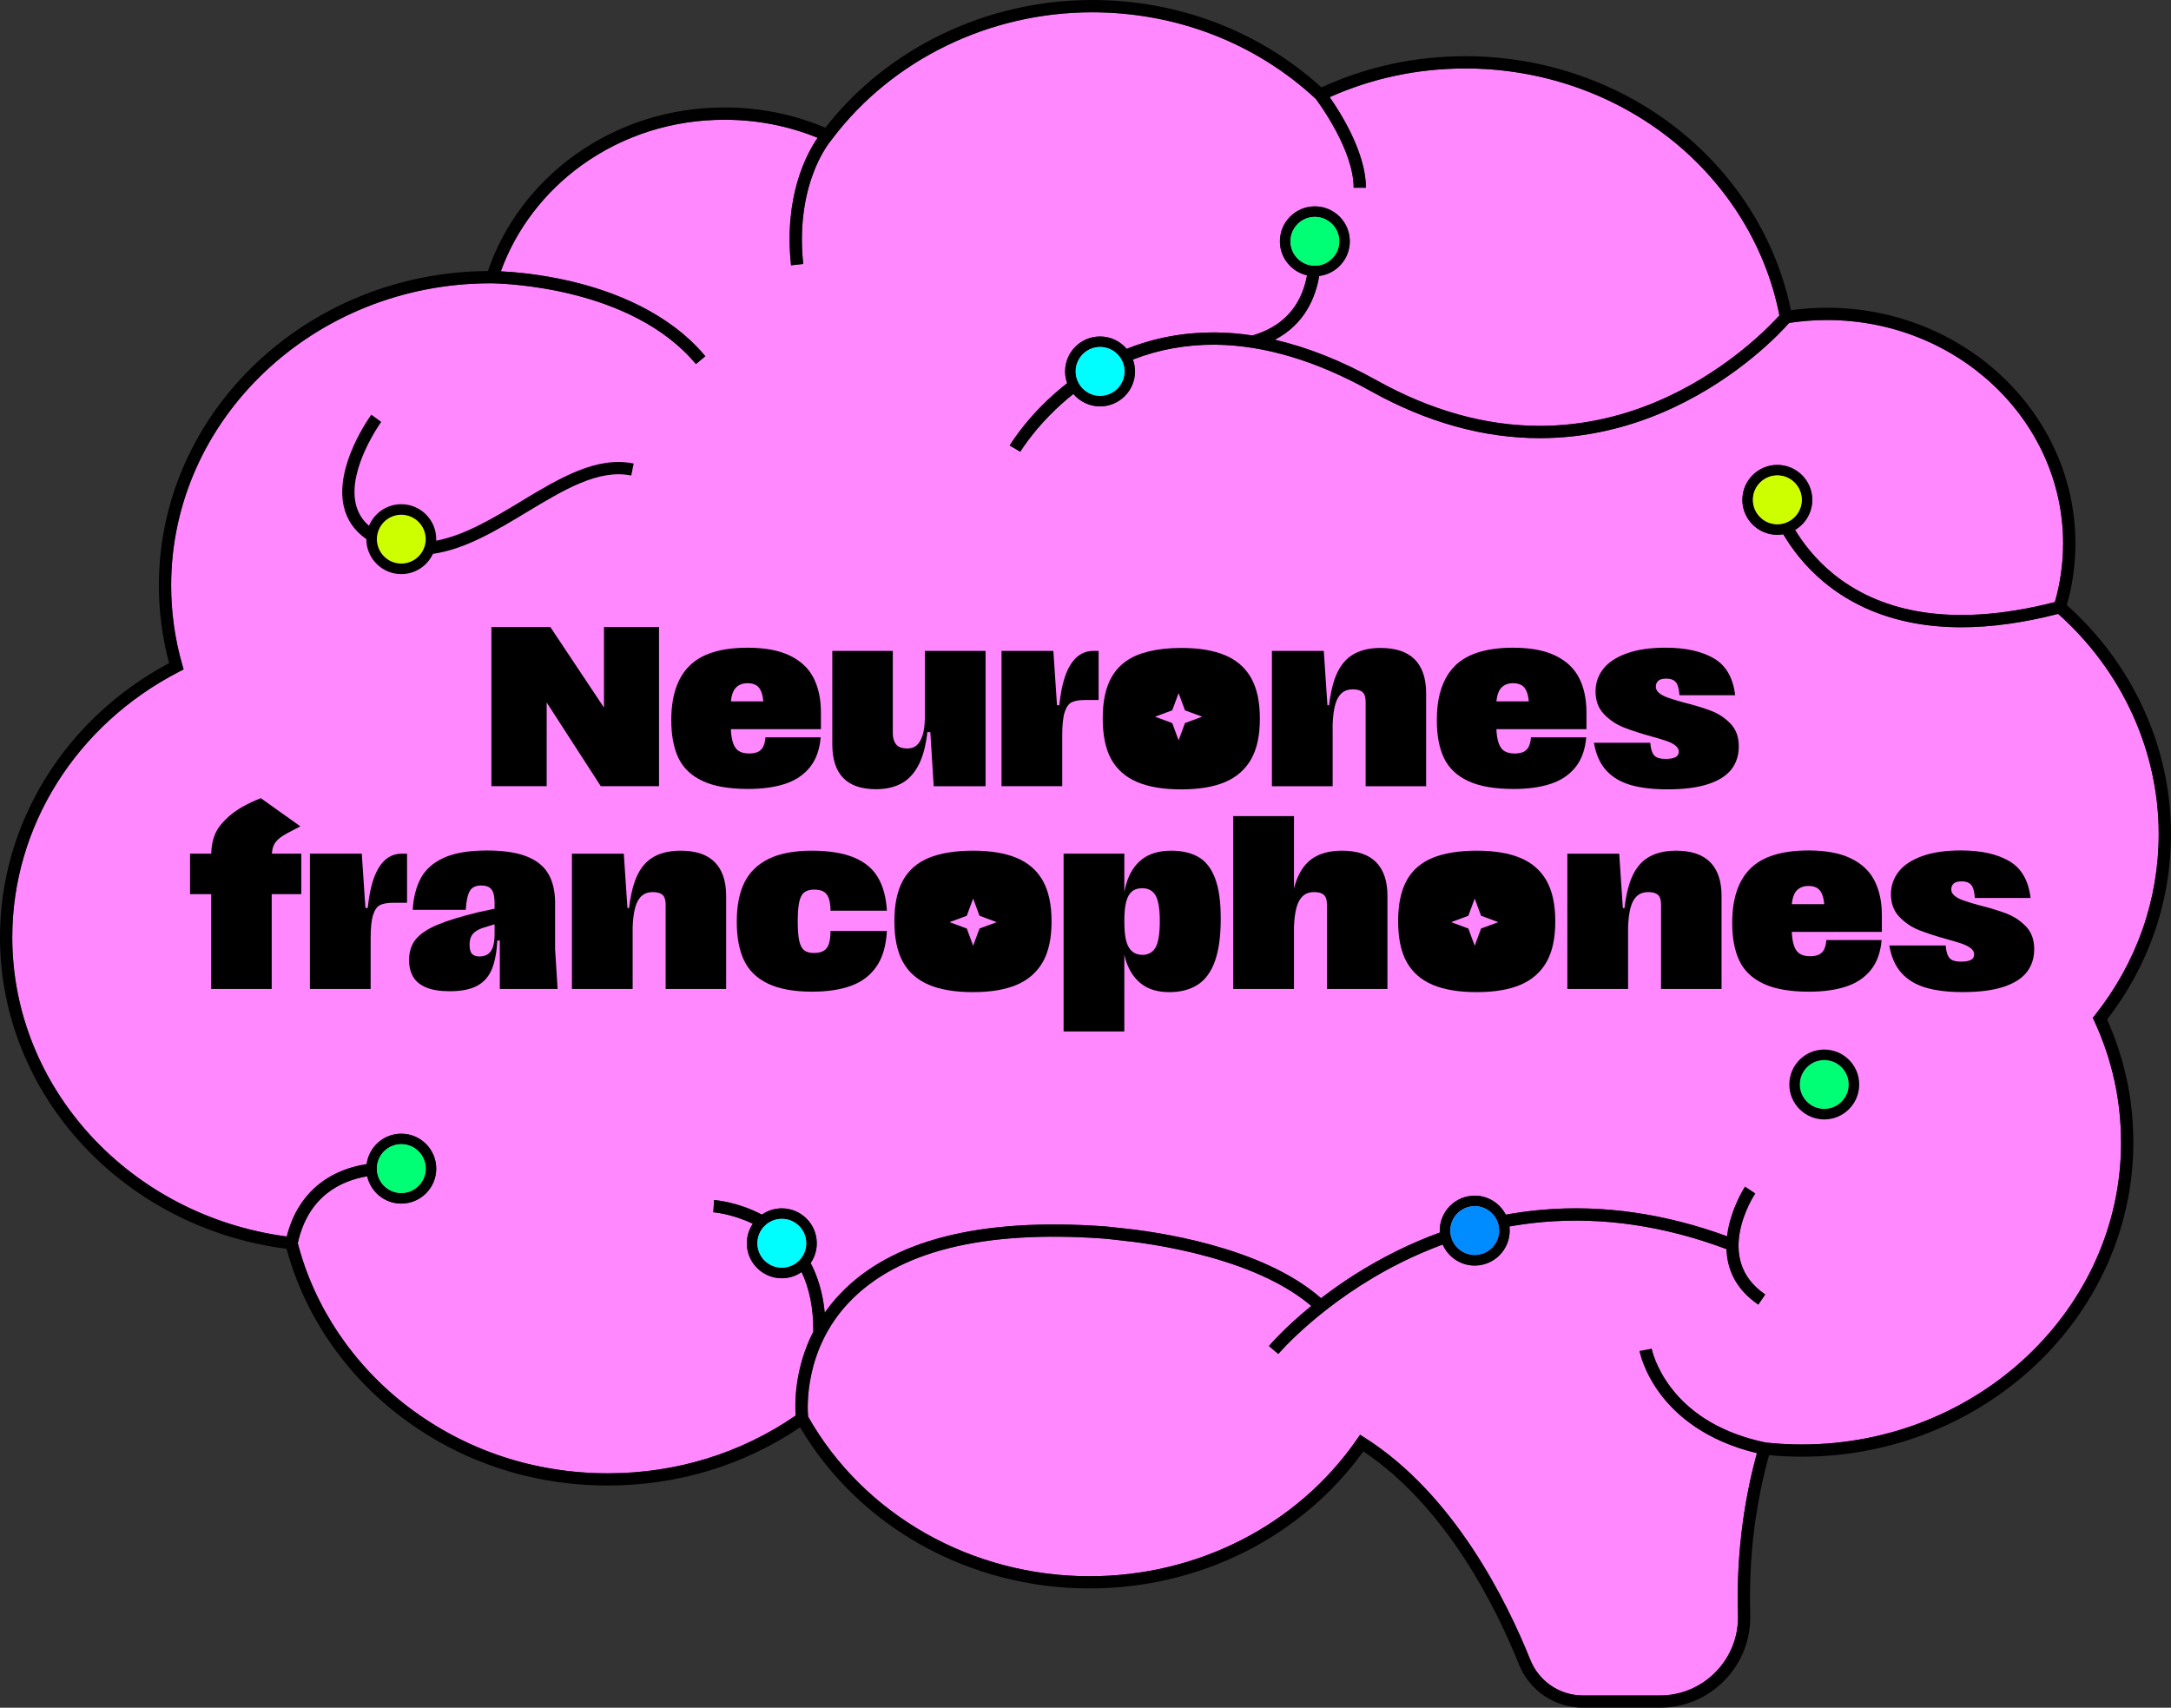 <svg xmlns="http://www.w3.org/2000/svg" id="uuid-1e3c8c7f-fcd4-43de-8a73-fd184ea1aa9a" width="1239.79" height="975.29" viewBox="0 0 1239.79 975.29"><rect x="0" y="0" width="1239.79" height="975.29" fill="#333333" stroke="none"/><path d="M432.51,710.04c0,7.7,6.26,13.96,13.96,13.96s13.96-6.26,13.96-13.96-6.26-13.96-13.96-13.96-13.96,6.26-13.96,13.96Z" fill="#f8f"></path><path d="M856.12,702.78c0-7.7-6.26-13.96-13.96-13.96s-13.96,6.26-13.96,13.96,6.26,13.96,13.96,13.96,13.96-6.26,13.96-13.96Z" fill="#f8f"></path><path d="M229.17,681.36c7.7,0,13.96-6.26,13.96-13.96s-6.26-13.96-13.96-13.96-13.96,6.26-13.96,13.96,6.26,13.96,13.96,13.96Z" fill="#f8f"></path><path d="M954.31,792.63c12.07,15.72,30.21,26.21,53.91,31.21,6.92.74,13.89,1.12,20.73,1.12,100.54,0,182.34-77.42,182.34-172.59,0-24.01-5.12-47.26-15.22-69.11l-.9-1.95,1.33-1.69c23.74-30.01,36.29-65.74,36.29-103.33,0-47.46-20.91-93.16-57.42-125.69-19.73,5.07-38.21,7.63-55.25,7.63-9.61,0-18.76-.81-27.41-2.43-19.77-3.7-37.01-11.61-51.25-23.5-10.8-9.03-18.17-18.9-23.06-27.17-1.11.19-2.25.31-3.41.31-11.01,0-19.96-8.95-19.96-19.96s8.95-19.96,19.96-19.96,19.96,8.95,19.96,19.96c0,7.3-3.95,13.68-9.82,17.16,4.6,7.58,11.39,16.47,21.1,24.52,13.31,11.04,29.47,18.38,48.02,21.81,22.9,4.24,49.56,2.5,79.25-5.12,3.11-10.87,4.71-22.11,4.71-33.47,0-70.37-60.5-127.61-134.88-127.61-7.2,0-14.45.56-21.58,1.64-4.79,5.45-28.26,30.69-66.16,48.41-24.6,11.5-50.14,17.36-75.92,17.41-.11,0-.22,0-.33,0-32.08,0-64.55-9.04-96.53-26.87-30.96-17.27-60.73-26.18-88.49-26.49-16.54-.18-32.39,2.67-47.34,8.48.77,2.12,1.21,4.4,1.21,6.78,0,11.01-8.95,19.96-19.96,19.96-6.11,0-11.58-2.76-15.24-7.1-20.06,15.91-30.18,32.78-30.31,33l-6.03-3.55c.55-.94,11.26-18.83,32.8-35.6,0,0,0,0,0,0-.75-2.1-1.18-4.35-1.18-6.71,0-11.01,8.95-19.96,19.96-19.96,6.09,0,11.54,2.75,15.2,7.06,15.6-6.22,32.14-9.37,49.37-9.37.46,0,.92,0,1.38,0,6.91.07,13.94.66,21.06,1.73,15.98-4.62,26.17-14.77,30.26-30.2.37-1.4.67-2.78.92-4.13,0,0,0,0,0,0-8.86-2.04-15.49-9.97-15.49-19.44,0-11.01,8.95-19.96,19.96-19.96s19.96,8.95,19.96,19.96c0,10.17-7.65,18.56-17.48,19.79h0c-2.1,12.43-8.35,27.57-25.33,36.42,18.83,4.36,38.3,12.11,58.19,23.2,30.92,17.24,62.25,25.99,93.12,25.99.11,0,.21,0,.31,0,24.75-.05,49.3-5.68,72.97-16.75,35.62-16.65,58.48-40.7,63.56-46.35-7.59-38.83-29.31-74.3-61.31-100.03-32.88-26.43-74.77-40.99-117.97-40.99-27.17,0-53.24,5.51-77.57,16.38,6.09,8.68,20.71,31.64,20.71,51.75h-7c0-21.42-19.66-48.13-21.65-50.78-34.3-31.88-79.65-49.43-127.72-49.43-58.73,0-114.22,27.04-148.43,72.33l-1.68,2.22-.04-.02c-1.94,2.67-5.39,8.01-8.54,15.95-4.3,10.86-8.88,28.91-6.27,53.26l-6.96.75c-4.25-39.59,9.05-63.92,15.18-72.8-16.82-6.85-34.68-10.32-53.19-10.32-29.63,0-57.74,8.92-81.3,25.79-21.45,15.36-37.8,36.81-46.42,60.78,7.84.38,22.64,1.62,39.91,5.66,23.35,5.47,55.63,17.34,76.87,42.82l-5.38,4.48c-36.7-44.04-109.84-46.04-116.78-46.12h-.56c-100.54,0-182.34,77.42-182.34,172.58,0,15.29,2.13,30.49,6.32,45.17l.79,2.76-2.55,1.31c-58.78,30.29-95.29,88.41-95.29,151.69,0,86.05,67.17,158.99,156.76,170.89,6.42-25.34,23.49-35.43,36.97-39.42,2.98-.88,5.89-1.5,8.66-1.94,0,0,0,0,0,0,1.28-9.78,9.65-17.37,19.77-17.37,11.01,0,19.96,8.95,19.96,19.96s-8.95,19.96-19.96,19.96c-9.51,0-17.47-6.69-19.47-15.6-14.76,2.48-33.69,11.11-39.64,38.21,9.49,36.71,31.96,69.97,63.34,93.72,32.6,24.67,71.94,37.71,113.77,37.71,38.89,0,75.92-11.4,107.22-32.99-.47-6.54-.79-26.6,10.08-47.92.1-13.08-2.15-24.44-6.68-34.03-3.22,2.22-7.12,3.54-11.32,3.54-11.01,0-19.96-8.95-19.96-19.96,0-4.13,1.26-7.97,3.42-11.16-11.9-5.74-22.45-6.55-22.57-6.56l.47-6.98c.59.04,13.29.97,27.28,8.31,0,0,0,0,0,0,3.23-2.25,7.14-3.57,11.37-3.57,11.01,0,19.96,8.95,19.96,19.96,0,4.18-1.29,8.05-3.49,11.26,0,0,0,0,0,0,3.97,7.64,6.94,16.98,8.05,28.38,2.47-3.54,5.28-7.05,8.52-10.48,29.15-30.92,80.09-43.98,151.41-38.82,1.94.14,3.87.37,5.74.59,1.17.14,2.35.28,3.52.39,18.38,1.82,80.07,10.03,114.24,40.03,11.21-8.63,25.45-18.12,42.5-26.62,8.32-4.15,16.78-7.78,25.34-10.89-.02-.36-.06-.72-.06-1.09,0-11.01,8.95-19.96,19.96-19.96,7.72,0,14.42,4.42,17.74,10.85,0,0,0,0,0,0,6.92-1.25,13.87-2.19,20.87-2.79,34.57-2.97,70.04,2.14,105.51,15.14,1.82-15.42,10.09-28.1,10.25-28.33l5.83,3.88c-1,1.51-24.27,37.31,5.7,57.68l-3.94,5.79c-13.32-9.05-17.8-20.66-18.16-31.68-35.19-13.21-70.37-18.44-104.58-15.5-6.5.56-12.97,1.42-19.4,2.56.09.78.15,1.56.15,2.36,0,11.01-8.95,19.96-19.96,19.96-8.17,0-15.21-4.94-18.29-12h0c-8.05,2.96-16,6.38-23.83,10.29-44.4,22.12-69.8,51.89-70.05,52.19l-5.35-4.51c.6-.71,8.92-10.46,24.19-22.91-13.68-11.66-33.46-21.11-58.88-28.13-22.27-6.14-42.71-8.59-50.46-9.36-1.22-.12-2.43-.26-3.65-.41-1.87-.22-3.64-.43-5.42-.56-69.04-5-118.07,7.3-145.73,36.55-25.52,26.99-23.67,60.13-23.23,65.11,31.86,56.24,93.39,91.16,160.78,91.16,61.64,0,118.66-29.17,152.54-78.02l1.92-2.76,2.84,1.8c50.88,32.35,80.93,93.23,94.32,126.64,4.98,12.42,16.83,20.44,30.2,20.44h43.8c12.17,0,23.55-4.81,32.03-13.55,8.5-8.76,12.98-20.31,12.62-32.52-.95-31.72,2.7-62.76,10.81-92.33-29.64-7.07-46.13-21.91-54.81-33.34-9.89-13.03-12.1-24.47-12.19-24.95l6.88-1.29c.02.1,2.1,10.56,11.12,22.3Z" fill="#f8f"></path><path d="M1026.23,293.7c.2-.28.4-.56.58-.86.11-.17.21-.34.31-.51.09-.16.18-.33.27-.49.11-.22.22-.43.32-.66.06-.14.13-.28.19-.42.13-.32.25-.64.36-.97.04-.12.08-.25.12-.38.1-.34.19-.68.26-1.02.01-.05.02-.09.03-.14.08-.39.14-.8.18-1.2.01-.1.02-.21.03-.31.04-.42.06-.84.06-1.27,0-7.7-6.26-13.96-13.96-13.96s-13.96,6.26-13.96,13.96,6.26,13.96,13.96,13.96c2.63,0,5.08-.74,7.18-2.01,0,0,0,0,0,0,.75-.45,1.45-.97,2.1-1.55.02-.02.04-.04.06-.06.61-.55,1.17-1.16,1.68-1.81.07-.1.15-.19.22-.29Z" fill="#f8f"></path><path d="M764.84,137.81c0-7.7-6.26-13.96-13.96-13.96s-13.96,6.26-13.96,13.96,6.26,13.96,13.96,13.96,13.96-6.26,13.96-13.96Z" fill="#f8f"></path><path d="M628.23,198.15c-7.7,0-13.96,6.26-13.96,13.96s6.26,13.96,13.96,13.96,13.96-6.26,13.96-13.96-6.26-13.96-13.96-13.96Z" fill="#f8f"></path><path d="M1239.79,476.27c0-49.34-21.65-96.85-59.49-130.69,3.26-11.44,4.91-23.27,4.91-35.22,0-74.23-63.65-134.61-141.88-134.61-6.87,0-13.78.48-20.59,1.42-8.18-39.82-30.63-76.13-63.49-102.54-34.11-27.43-77.57-42.53-122.35-42.53-28.85,0-56.51,5.99-82.28,17.81C719.2,17.7,672.79,0,623.66,0c-59.96,0-116.69,27.21-152.34,72.93-18.17-7.67-37.53-11.56-57.59-11.56-31.1,0-60.62,9.37-85.38,27.1-23.26,16.66-40.83,40.13-49.71,66.31-103.75.73-187.91,81.01-187.91,179.58,0,14.99,1.96,29.89,5.83,44.34C36.93,410.54,0,470.28,0,535.28c0,89.83,70.19,165.93,163.67,177.94,10.11,37.64,33.3,71.67,65.5,96.05,33.82,25.6,74.63,39.13,117.99,39.13,39.73,0,77.59-11.48,109.75-33.24,33.52,56.85,96.5,92.01,165.33,92.01,62.76,0,120.93-29.19,156.33-78.25,47.54,31.74,75.96,89.52,88.79,121.52,6.05,15.09,20.45,24.84,36.7,24.84h43.8c14.08,0,27.24-5.57,37.05-15.67,9.83-10.13,15.01-23.48,14.59-37.6-.93-31.27,2.68-61.85,10.74-90.95,6.25.58,12.54.88,18.71.88,104.4,0,189.34-80.56,189.34-179.59,0-24.32-5.04-47.89-14.98-70.1,23.87-30.91,36.48-67.51,36.48-105.99ZM1211.29,652.36c0,95.17-81.8,172.59-182.34,172.59-6.84,0-13.81-.38-20.73-1.12-23.7-4.99-41.84-15.49-53.91-31.21-9.02-11.75-11.1-22.2-11.12-22.3l-6.88,1.29c.09.48,2.3,11.92,12.19,24.95,8.68,11.44,25.17,26.27,54.81,33.34-8.11,29.57-11.76,60.6-10.81,92.33.36,12.21-4.12,23.76-12.62,32.52-8.48,8.74-19.85,13.55-32.03,13.55h-43.8c-13.37,0-25.23-8.02-30.2-20.44-13.39-33.41-43.44-94.29-94.32-126.64l-2.84-1.8-1.92,2.76c-33.88,48.85-90.9,78.02-152.54,78.02-67.39,0-128.92-34.91-160.78-91.16-.44-4.98-2.29-38.13,23.23-65.11,27.66-29.25,76.69-41.55,145.73-36.55,1.79.13,3.55.34,5.42.56,1.22.14,2.43.29,3.65.41,7.75.77,28.18,3.21,50.46,9.36,25.42,7.01,45.2,16.47,58.88,28.13-15.27,12.45-23.59,22.2-24.19,22.91l5.35,4.51c.25-.3,25.65-30.08,70.05-52.19,7.83-3.9,15.79-7.33,23.83-10.29h0c3.08,7.05,10.12,12,18.29,12,11.01,0,19.96-8.95,19.96-19.96,0-.8-.06-1.59-.15-2.36,6.43-1.14,12.9-2.01,19.4-2.56,34.21-2.94,69.39,2.29,104.58,15.5.37,11.02,4.85,22.63,18.16,31.68l3.94-5.79c-29.97-20.37-6.7-56.17-5.7-57.68l-5.83-3.88c-.15.23-8.43,12.91-10.25,28.33-35.46-13-70.93-18.1-105.51-15.14-7,.6-13.95,1.54-20.87,2.79,0,0,0,0,0,0-3.32-6.43-10.02-10.85-17.74-10.85-11.01,0-19.96,8.95-19.96,19.96,0,.37.04.73.06,1.09-8.56,3.11-17.02,6.74-25.34,10.89-17.05,8.49-31.29,17.99-42.5,26.62-34.17-30-95.86-38.21-114.24-40.03-1.17-.12-2.35-.25-3.52-.39-1.87-.22-3.8-.45-5.74-.59-71.32-5.16-122.26,7.9-151.41,38.82-3.24,3.43-6.05,6.95-8.52,10.48-1.11-11.4-4.07-20.74-8.05-28.38,0,0,0,0,0,0,2.2-3.21,3.49-7.08,3.49-11.26,0-11.01-8.95-19.96-19.96-19.96-4.22,0-8.14,1.33-11.37,3.57,0,0,0,0,0,0-13.99-7.34-26.69-8.27-27.28-8.31l-.47,6.98c.12,0,10.67.81,22.57,6.56-2.16,3.19-3.42,7.03-3.42,11.16,0,11.01,8.95,19.96,19.96,19.96,4.2,0,8.1-1.31,11.32-3.54,4.53,9.59,6.78,20.95,6.68,34.03-10.88,21.32-10.55,41.38-10.08,47.92-31.3,21.58-68.32,32.99-107.22,32.99-41.83,0-81.17-13.04-113.77-37.71-31.38-23.75-53.84-57.01-63.34-93.72,5.96-27.1,24.88-35.73,39.64-38.21,2,8.91,9.96,15.6,19.47,15.6,11.01,0,19.96-8.95,19.96-19.96s-8.95-19.96-19.96-19.96c-10.13,0-18.5,7.59-19.77,17.37,0,0,0,0,0,0-2.77.44-5.68,1.06-8.66,1.94-13.48,3.99-30.56,14.09-36.97,39.42-89.59-11.9-156.76-84.84-156.76-170.89,0-63.28,36.51-121.4,95.29-151.69l2.55-1.31-.79-2.76c-4.2-14.68-6.32-29.88-6.32-45.17,0-95.17,81.8-172.59,182.34-172.59h.56c6.94.09,80.07,2.08,116.78,46.13l5.38-4.48c-21.23-25.48-53.52-37.35-76.87-42.82-17.27-4.05-32.07-5.28-39.91-5.66,8.62-23.96,24.97-45.41,46.42-60.78,23.56-16.87,51.67-25.79,81.3-25.79,18.5,0,36.37,3.48,53.19,10.32-6.14,8.88-19.43,33.21-15.18,72.8l6.96-.75c-2.61-24.35,1.97-42.4,6.27-53.26,3.15-7.94,6.6-13.29,8.54-15.95l.04.02,1.68-2.22c34.21-45.29,89.7-72.33,148.43-72.33,48.07,0,93.42,17.56,127.72,49.43,2,2.66,21.65,29.36,21.65,50.78h7c0-20.11-14.62-43.07-20.71-51.75,24.34-10.86,50.41-16.38,77.57-16.38,43.2,0,85.09,14.56,117.97,40.99,32,25.73,53.72,61.2,61.31,100.03-5.07,5.65-27.94,29.7-63.56,46.35-23.67,11.07-48.22,16.7-72.97,16.75-.11,0-.21,0-.31,0-30.87,0-62.2-8.74-93.12-25.99-19.89-11.09-39.35-18.84-58.19-23.2,16.98-8.85,23.23-23.99,25.33-36.42h0c9.84-1.23,17.48-9.62,17.48-19.79,0-11.01-8.95-19.96-19.96-19.96s-19.96,8.95-19.96,19.96c0,9.47,6.63,17.4,15.49,19.44,0,0,0,0,0,0-.25,1.35-.55,2.74-.92,4.13-4.09,15.43-14.28,25.58-30.26,30.2-7.12-1.08-14.15-1.67-21.06-1.73-.46,0-.92,0-1.38,0-17.23,0-33.77,3.15-49.37,9.37-3.66-4.31-9.11-7.06-15.2-7.06-11.01,0-19.96,8.95-19.96,19.96,0,2.36.43,4.61,1.18,6.71,0,0,0,0,0,0-21.55,16.77-32.25,34.66-32.8,35.6l6.03,3.55c.13-.22,10.25-17.09,30.31-33,3.66,4.33,9.13,7.1,15.24,7.1,11.01,0,19.96-8.95,19.96-19.96,0-2.38-.44-4.66-1.21-6.78,14.95-5.82,30.8-8.66,47.34-8.48,27.76.31,57.53,9.22,88.49,26.49,31.98,17.83,64.45,26.87,96.53,26.87.11,0,.22,0,.33,0,25.78-.05,51.32-5.91,75.92-17.41,37.9-17.72,61.37-42.97,66.16-48.41,7.13-1.08,14.38-1.64,21.58-1.64,74.37,0,134.88,57.25,134.88,127.61,0,11.35-1.6,22.6-4.71,33.47-29.69,7.62-56.35,9.36-79.25,5.12-18.55-3.43-34.71-10.77-48.02-21.81-9.71-8.05-16.49-16.95-21.1-24.52,5.87-3.48,9.82-9.86,9.82-17.16,0-11.01-8.95-19.96-19.96-19.96s-19.96,8.95-19.96,19.96,8.95,19.96,19.96,19.96c1.17,0,2.3-.12,3.41-.31,4.88,8.27,12.25,18.14,23.06,27.17,14.24,11.89,31.48,19.8,51.25,23.5,8.66,1.62,17.8,2.43,27.41,2.43,17.04,0,35.52-2.55,55.25-7.63,36.51,32.53,57.42,78.23,57.42,125.69,0,37.59-12.55,73.33-36.29,103.33l-1.33,1.69.9,1.95c10.1,21.85,15.22,45.1,15.22,69.11ZM828.2,702.78c0-7.7,6.26-13.96,13.96-13.96s13.96,6.26,13.96,13.96-6.26,13.96-13.96,13.96-13.96-6.26-13.96-13.96ZM460.43,710.04c0,7.7-6.26,13.96-13.96,13.96s-13.96-6.26-13.96-13.96,6.26-13.96,13.96-13.96,13.96,6.26,13.96,13.96ZM215.21,667.4c0-7.7,6.26-13.96,13.96-13.96s13.96,6.26,13.96,13.96-6.26,13.96-13.96,13.96-13.96-6.26-13.96-13.96ZM750.88,151.77c-7.7,0-13.96-6.26-13.96-13.96s6.26-13.96,13.96-13.96,13.96,6.26,13.96,13.96-6.26,13.96-13.96,13.96ZM642.19,212.11c0,7.7-6.26,13.96-13.96,13.96s-13.96-6.26-13.96-13.96,6.26-13.96,13.96-13.96,13.96,6.26,13.96,13.96ZM1024.34,295.8s-.04.04-.06.06c-.65.58-1.35,1.1-2.1,1.55,0,0,0,0,0,0-2.1,1.27-4.56,2.01-7.18,2.01-7.7,0-13.96-6.26-13.96-13.96s6.26-13.96,13.96-13.96,13.96,6.26,13.96,13.96c0,.43-.03.85-.06,1.27,0,.11-.02.21-.03.31-.05.41-.1.81-.18,1.2,0,.05-.02.09-.03.14-.07.35-.16.69-.26,1.02-.04.13-.08.25-.12.38-.11.33-.22.65-.36.97-.06.14-.13.28-.19.42-.1.22-.21.44-.32.66-.09.17-.17.33-.27.49-.1.17-.2.34-.31.51-.18.29-.38.58-.58.86-.07.1-.14.2-.22.29-.51.65-1.07,1.26-1.68,1.81Z"></path><polygon points="673.06 395.86 669.42 405.69 659.6 409.32 669.42 412.96 673.06 422.79 676.7 412.96 686.52 409.32 676.7 405.69 673.06 395.86" fill="none"></polygon><path d="M432.71,392c-1.39-1.21-3.29-1.82-5.71-1.82-3.2,0-5.63,1.06-7.27,3.18-1.25,1.61-2.02,4.02-2.32,7.21h18.53c-.1-.96-.22-1.83-.36-2.6-.52-2.77-1.47-4.76-2.86-5.97Z" fill="none"></path><path d="M758.99,402.78c.68-5.76,1.7-10.66,3.07-14.68,1.07-3.12,2.4-5.81,4-8.09l-9.6-.71,1.57,23.47h.95Z" fill="none"></path><path d="M869.86,392c-1.39-1.21-3.29-1.82-5.71-1.82-3.21,0-5.63,1.06-7.27,3.18-1.25,1.61-2.02,4.02-2.32,7.21h18.53c-.1-.96-.22-1.83-.36-2.6-.52-2.77-1.47-4.76-2.86-5.97Z" fill="none"></path><polygon points="344.92 404.12 314.27 358.1 280.63 358.1 280.63 449.01 312.19 449.01 312.19 401.2 343.1 449.01 376.35 449.01 376.35 358.1 344.92 358.1 344.92 404.12"></polygon><path d="M451.02,374.4c-6.23-2.99-14.24-4.48-24.03-4.48-15.24,0-26.32,3.44-33.25,10.33-6.93,6.88-10.39,17.21-10.39,30.97,0,8.75,1.36,15.97,4.09,21.69,2.73,5.71,7.32,10.09,13.77,13.12,6.45,3.03,15.13,4.55,26.04,4.55,8.14,0,15.17-.97,21.1-2.92,5.93-1.95,10.65-5.11,14.16-9.48,3.51-4.37,5.56-10.06,6.17-17.08h-31.56c-.17,2.25-.61,4.05-1.3,5.39-.69,1.34-1.69,2.32-2.99,2.92-1.3.61-2.99.91-5.07.91-2.6,0-4.66-.54-6.17-1.62-1.52-1.08-2.62-2.92-3.31-5.52-.46-1.73-.77-3.99-.92-6.75h51.44v-9.61c0-7.62-1.41-14.18-4.22-19.68-2.81-5.5-7.34-9.74-13.57-12.73ZM417.4,400.57c.3-3.19,1.07-5.59,2.32-7.21,1.64-2.12,4.07-3.18,7.27-3.18,2.42,0,4.33.61,5.71,1.82,1.38,1.21,2.34,3.2,2.86,5.97.14.77.26,1.64.36,2.6h-18.53Z"></path><path d="M528.17,410.18c-.09,4.24-.56,7.62-1.43,10.13-.87,2.51-1.99,4.33-3.38,5.46-1.39,1.13-3.07,1.69-5.07,1.69-3.2,0-5.41-.8-6.62-2.4-1.21-1.6-1.82-3.66-1.82-6.17v-47.14h-34.55v53.25c0,8.57,2.08,15,6.23,19.29,4.16,4.29,10.39,6.43,18.7,6.43,5.63,0,10.45-1.08,14.48-3.25s7.29-5.65,9.81-10.46c2.51-4.8,4.2-11.1,5.06-18.9h1.69l1.95,30.91h29.61v-77.27h-34.68v38.44Z"></path><path d="M612.97,377.32c-3.03,3.72-5.26,9.18-6.69,16.36-.56,2.79-1,5.83-1.34,9.09h-1.32l-2.08-31.04h-29.61v77.27h34.68v-29.09c0-5.97.47-10.41,1.43-13.31.95-2.9,2.32-4.76,4.09-5.58,1.77-.82,4.26-1.23,7.47-1.23h7.79v-28.05h-2.99c-4.59,0-8.4,1.86-11.43,5.58Z"></path><path d="M788.43,370.05c-6.75,0-12.3,1.43-16.62,4.29-2.19,1.45-4.1,3.34-5.74,5.68-1.6,2.28-2.93,4.97-4,8.09-1.37,4.02-2.4,8.91-3.07,14.68h-.95l-1.57-23.47-.51-7.57h-29.61v77.27h34.68v-35.46c.17-4.59.67-8.33,1.49-11.23.82-2.9,2.05-5.06,3.7-6.49,1.64-1.43,3.68-2.14,6.1-2.14,1.9,0,3.42.26,4.55.78,1.12.52,1.9,1.32,2.34,2.4.43,1.08.65,2.49.65,4.22v47.92h34.55v-53.12c0-4.83-.73-8.97-2.13-12.47-1.06-2.64-2.5-4.93-4.36-6.81-4.33-4.37-10.82-6.56-19.48-6.56Z"></path><path d="M888.17,374.4c-4.58-2.2-10.13-3.58-16.63-4.16-2.34-.21-4.8-.32-7.39-.32-15.24,0-26.32,3.44-33.25,10.33-1.31,1.3-2.5,2.73-3.56,4.29-4.55,6.64-6.82,15.53-6.82,26.69,0,8.75,1.36,15.97,4.09,21.69,2.73,5.71,7.32,10.09,13.77,13.12,6.45,3.03,15.13,4.55,26.04,4.55,8.14,0,15.17-.97,21.1-2.92,5.93-1.95,10.65-5.11,14.16-9.48,3.51-4.37,5.56-10.06,6.17-17.08h-31.56c-.18,2.25-.61,4.05-1.3,5.39-.7,1.34-1.69,2.32-2.99,2.92-1.3.61-2.99.91-5.06.91-2.6,0-4.66-.54-6.17-1.62-1.52-1.08-2.62-2.92-3.31-5.52-.46-1.73-.77-3.99-.92-6.75h51.44v-9.61c0-7.62-1.41-14.18-4.22-19.68-2.81-5.5-7.34-9.74-13.57-12.73ZM854.55,400.57c.3-3.19,1.07-5.59,2.32-7.21,1.64-2.12,4.07-3.18,7.27-3.18,2.42,0,4.33.61,5.71,1.82,1.38,1.21,2.34,3.2,2.86,5.97.14.77.26,1.64.36,2.6h-18.53Z"></path><path d="M988.24,413.3c-3.16-3.29-6.91-5.76-11.23-7.4-4.33-1.64-9.79-3.29-16.36-4.93-3.64-1.04-6.43-1.9-8.38-2.6-1.95-.69-3.55-1.56-4.81-2.6s-1.88-2.29-1.88-3.77c.09-1.38.58-2.47,1.49-3.25.91-.78,2.4-1.17,4.48-1.17,1.73,0,3.14.32,4.22.97,1.08.65,1.86,1.67,2.34,3.05.47,1.39.8,3.2.97,5.45h31.82c-1.21-10.04-5.3-17.08-12.27-21.1-6.97-4.03-16.13-6.04-27.47-6.04-8.83,0-16.23,1.08-22.21,3.25-5.97,2.17-10.41,5.09-13.31,8.77-2.9,3.68-4.39,7.86-4.48,12.53-.09,5.46,1.49,9.89,4.74,13.31,3.25,3.42,7.08,6,11.49,7.73,4.42,1.73,9.91,3.51,16.49,5.32,3.46.95,6.17,1.78,8.12,2.47,1.95.69,3.55,1.54,4.8,2.53,1.25,1,1.88,2.14,1.88,3.44,0,1.47-.63,2.53-1.88,3.18-1.26.65-3.1.97-5.52.97-2.08,0-3.72-.26-4.94-.78s-2.12-1.47-2.73-2.86c-.61-1.38-1-3.25-1.17-5.58h-32.21c1.12,6.58,3.44,11.82,6.95,15.71,3.51,3.9,8.14,6.69,13.9,8.38,5.76,1.69,12.79,2.53,21.11,2.53,9.44,0,17.19-1,23.25-2.99,6.06-1.99,10.5-4.81,13.31-8.44,2.81-3.64,4.22-8.01,4.22-13.12,0-5.37-1.58-9.7-4.74-12.99Z"></path><path d="M674.66,370.05c-6.89,0-12.95.64-18.21,1.88-2.53.6-4.9,1.33-7.05,2.21-6.62,2.73-11.56,7.04-14.8,12.92-3.25,5.89-4.87,13.64-4.87,23.25s1.62,17.47,4.87,23.31c3.25,5.84,8.16,10.17,14.74,12.99,6.58,2.81,14.98,4.22,25.2,4.22s18.59-1.41,25.13-4.22c6.54-2.81,11.47-7.14,14.8-12.99,3.33-5.84,5-13.57,5-23.18s-1.67-17.36-5-23.25c-2.93-5.18-7.12-9.15-12.56-11.91-.75-.38-1.52-.74-2.31-1.07-6.58-2.77-14.89-4.16-24.94-4.16ZM676.7,412.96l-3.64,9.83-3.64-9.83-9.83-3.64,9.83-3.64,3.64-9.83,3.64,9.83,9.83,3.64-9.83,3.64Z"></path><path d="M155.95,483.7c.52-1.6,1.49-3.05,2.92-4.35s3.48-2.64,6.17-4.03c2.25-1.12,4.42-2.25,6.49-3.38l-22.6-16.1c-7.62,3.03-13.53,6.36-17.73,10-4.2,3.64-7.01,7.19-8.44,10.65-1.34,3.26-2.05,6.94-2.13,11.04h-12.09v23.12h12.08v54.16h34.55v-54.16h16.88v-23.12h-16.79c.11-1.46.34-2.75.69-3.83Z"></path><path d="M218.03,493.12c-3.03,3.72-5.26,9.18-6.69,16.36-.56,2.79-1,5.83-1.34,9.09h-1.32l-2.08-31.04h-29.61v77.27h34.68v-29.09c0-5.97.47-10.41,1.43-13.31.95-2.9,2.32-4.76,4.09-5.58,1.77-.82,4.26-1.23,7.47-1.23h7.79v-28.05h-2.99c-4.59,0-8.4,1.86-11.43,5.58Z"></path><path d="M317,515.72c0-6.58-1.26-12.08-3.77-16.49-2.51-4.42-6.62-7.77-12.34-10.06-5.71-2.29-13.33-3.44-22.86-3.44-10.3,0-18.49,1.39-24.55,4.16-6.06,2.77-10.43,6.62-13.12,11.56-2.68,4.94-4.24,11-4.67,18.18h30.26c.35-5.11,1.12-8.7,2.34-10.78,1.21-2.08,3.38-3.12,6.49-3.12,1.99,0,3.55.37,4.67,1.1,1.12.74,1.9,1.86,2.34,3.38.43,1.52.65,3.57.65,6.17v2.6l-9.61,2.07c-9.87,2.43-17.58,4.81-23.12,7.14-5.54,2.34-9.61,5.07-12.21,8.18-2.6,3.12-3.9,7.1-3.9,11.95,0,3.72.78,6.91,2.34,9.55,1.56,2.64,4.05,4.68,7.47,6.1,3.42,1.43,7.9,2.14,13.44,2.14,6.58,0,11.8-1.04,15.65-3.12,3.85-2.08,6.64-5.24,8.38-9.48,1.73-4.24,2.77-9.7,3.12-16.36h1.43v27.66h32.99l-1.43-22.86v-26.23ZM281.48,540.85c-.65,1.86-1.6,3.23-2.86,4.09-1.26.87-2.88,1.3-4.87,1.3-1.82,0-3.2-.47-4.16-1.43-.95-.95-1.43-2.68-1.43-5.2,0-1.64.24-3.07.71-4.29.47-1.21,1.3-2.27,2.47-3.18s2.83-1.71,5-2.4l6.1-1.86v5.5c0,3.12-.33,5.61-.97,7.47Z"></path><path d="M388.69,485.84c-6.75,0-12.3,1.43-16.62,4.29-4.33,2.86-7.58,7.45-9.74,13.77-1.38,4.02-2.4,8.91-3.07,14.68h-.95l-2.08-31.04h-29.61v77.27h34.68v-35.46c.17-4.59.67-8.33,1.49-11.23.82-2.9,2.06-5.06,3.7-6.49,1.64-1.43,3.68-2.14,6.1-2.14,1.9,0,3.42.26,4.55.78,1.12.52,1.9,1.32,2.34,2.4.43,1.08.65,2.49.65,4.22v47.92h34.55v-53.12c0-8.48-2.17-14.91-6.49-19.29-4.33-4.37-10.82-6.56-19.48-6.56Z"></path><path d="M459.27,509.68c1.34-1.08,3.22-1.62,5.65-1.62,1.99,0,3.68.32,5.07.97,1.38.65,2.45,1.88,3.18,3.7.73,1.82,1.1,4.29,1.1,7.4h32.21c-.43-7.62-2.14-13.96-5.13-19.03-2.99-5.07-7.6-8.87-13.83-11.43-6.23-2.55-14.24-3.83-24.03-3.83s-18.1,1.54-24.42,4.61c-6.32,3.08-10.95,7.56-13.9,13.44s-4.42,13.38-4.42,22.47,1.36,16.17,4.09,22.01c2.73,5.84,7.29,10.3,13.7,13.38,6.41,3.07,14.81,4.61,25.2,4.61,8.74,0,16.19-1.13,22.34-3.38,6.15-2.25,10.97-5.93,14.48-11.04,3.51-5.11,5.47-11.86,5.91-20.26h-32.21c0,3.12-.3,5.58-.91,7.4-.61,1.82-1.6,3.14-2.99,3.96-1.39.82-3.25,1.23-5.58,1.23-2.51,0-4.42-.56-5.71-1.69-1.3-1.12-2.21-2.99-2.73-5.58s-.78-6.23-.78-10.91.28-8.31.84-10.91c.56-2.6,1.51-4.44,2.86-5.52Z"></path><path d="M684.21,489.35c-4.2-2.34-9.29-3.51-15.26-3.51-7.01,0-12.62,1.65-16.82,4.94-4.2,3.29-7.19,7.97-8.96,14.03-.42,1.43-.78,2.97-1.1,4.61v-21.89h-34.68v101.56h34.68v-43.84c.37,1.63.8,3.16,1.3,4.55,1.9,5.32,4.85,9.46,8.83,12.4,3.98,2.94,9.18,4.42,15.58,4.42s11.8-1.41,16.17-4.22c4.37-2.81,7.66-7.32,9.87-13.51,2.21-6.19,3.31-14.26,3.31-24.22s-1.1-17.53-3.31-23.25c-2.21-5.71-5.41-9.74-9.61-12.08ZM659.93,541.04c-1.6,2.86-4.13,4.29-7.6,4.29-2.34,0-4.29-.67-5.84-2.01-1.56-1.34-2.69-3.35-3.38-6.04-.69-2.68-1.04-6.41-1.04-11.17s.35-8.35,1.04-11.04c.69-2.68,1.77-4.65,3.25-5.91,1.47-1.25,3.46-1.88,5.97-1.88,3.46,0,5.99,1.39,7.6,4.16,1.6,2.77,2.4,7.66,2.4,14.68s-.8,12.08-2.4,14.94Z"></path><path d="M766.35,485.84c-6.75,0-12.29,1.43-16.62,4.29-4.33,2.86-7.58,7.45-9.74,13.77-.38,1.1-.72,2.28-1.04,3.51v-41.3h-34.68v98.7h34.68v-35.46c.17-4.59.67-8.33,1.49-11.23.82-2.9,2.06-5.06,3.7-6.49s3.68-2.14,6.11-2.14c1.9,0,3.42.26,4.54.78,1.12.52,1.9,1.32,2.34,2.4.43,1.08.65,2.49.65,4.22v47.92h34.55v-53.12c0-8.48-2.17-14.91-6.49-19.29-4.33-4.37-10.82-6.56-19.48-6.56Z"></path><path d="M957.14,485.84c-6.75,0-12.3,1.43-16.62,4.29-4.33,2.86-7.58,7.45-9.74,13.77-1.37,4.02-2.4,8.91-3.07,14.68h-.95l-2.08-31.04h-29.61v77.27h34.68v-35.46c.17-4.59.67-8.33,1.49-11.23.82-2.9,2.05-5.06,3.7-6.49,1.64-1.43,3.68-2.14,6.1-2.14,1.9,0,3.42.26,4.55.78,1.12.52,1.9,1.32,2.34,2.4.43,1.08.65,2.49.65,4.22v47.92h34.55v-53.12c0-8.48-2.17-14.91-6.49-19.29-4.33-4.37-10.82-6.56-19.48-6.56Z"></path><path d="M1056.88,490.19c-6.23-2.99-14.24-4.48-24.03-4.48-15.24,0-26.32,3.44-33.25,10.33-6.93,6.88-10.39,17.21-10.39,30.97,0,8.75,1.36,15.97,4.09,21.69,2.73,5.71,7.32,10.09,13.77,13.12,6.45,3.03,15.13,4.55,26.04,4.55,8.14,0,15.17-.97,21.1-2.92,5.93-1.95,10.65-5.11,14.16-9.48,3.51-4.37,5.56-10.06,6.17-17.08h-31.56c-.18,2.25-.61,4.05-1.3,5.39-.7,1.34-1.69,2.32-2.99,2.92-1.3.61-2.99.91-5.06.91-2.6,0-4.66-.54-6.17-1.62-1.52-1.08-2.62-2.92-3.31-5.52-.46-1.73-.77-3.99-.92-6.75h51.44v-9.61c0-7.62-1.41-14.18-4.22-19.68-2.81-5.5-7.34-9.74-13.57-12.73ZM1032.85,505.98c2.42,0,4.33.61,5.71,1.82,1.38,1.21,2.34,3.2,2.86,5.97.14.77.26,1.64.36,2.6h-18.53c.3-3.19,1.07-5.59,2.32-7.21,1.64-2.12,4.07-3.18,7.27-3.18Z"></path><path d="M1156.94,529.09c-3.16-3.29-6.91-5.76-11.23-7.4-4.33-1.64-9.79-3.29-16.36-4.93-3.64-1.04-6.43-1.9-8.38-2.6-1.95-.69-3.55-1.56-4.81-2.6s-1.88-2.29-1.88-3.77c.09-1.38.58-2.47,1.49-3.25.91-.78,2.4-1.17,4.48-1.17,1.73,0,3.14.32,4.22.97,1.08.65,1.86,1.67,2.34,3.05.47,1.39.8,3.2.97,5.45h31.82c-1.21-10.04-5.3-17.08-12.27-21.1-6.97-4.03-16.13-6.04-27.47-6.04-8.83,0-16.23,1.08-22.21,3.25-5.97,2.17-10.41,5.09-13.31,8.77-2.9,3.68-4.39,7.86-4.48,12.53-.09,5.46,1.49,9.89,4.74,13.31,3.25,3.42,7.08,6,11.49,7.73,4.42,1.73,9.91,3.51,16.49,5.32,3.46.95,6.17,1.78,8.12,2.47,1.95.69,3.55,1.54,4.8,2.53,1.25,1,1.88,2.14,1.88,3.44,0,1.47-.63,2.53-1.88,3.18-1.26.65-3.1.97-5.52.97-2.08,0-3.72-.26-4.94-.78s-2.12-1.47-2.73-2.86c-.61-1.38-1-3.25-1.17-5.58h-32.21c1.12,6.58,3.44,11.82,6.95,15.71,3.51,3.9,8.14,6.69,13.9,8.38,5.76,1.69,12.79,2.53,21.11,2.53,9.44,0,17.19-1,23.25-2.99,6.06-1.99,10.5-4.81,13.31-8.44,2.81-3.64,4.22-8.01,4.22-13.12,0-5.37-1.58-9.7-4.74-12.99Z"></path><path d="M580.64,490c-6.58-2.77-14.89-4.16-24.94-4.16s-18.64,1.36-25.26,4.09c-6.62,2.73-11.56,7.04-14.81,12.92-3.25,5.89-4.87,13.64-4.87,23.25s1.62,17.47,4.87,23.31c3.25,5.84,8.16,10.17,14.74,12.99,6.58,2.81,14.98,4.22,25.2,4.22s18.59-1.41,25.13-4.22c6.54-2.81,11.47-7.14,14.81-12.99,3.33-5.84,5-13.57,5-23.18s-1.67-17.36-5-23.25c-3.33-5.89-8.29-10.22-14.87-12.99ZM559.37,530.29l-3.64,9.83-3.64-9.83-9.83-3.64,9.83-3.64,3.64-9.83,3.64,9.83,9.83,3.64-9.83,3.64Z"></path><path d="M868.3,490c-6.58-2.77-14.89-4.16-24.94-4.16s-18.64,1.36-25.26,4.09c-6.62,2.73-11.56,7.04-14.8,12.92-3.25,5.89-4.87,13.64-4.87,23.25s1.62,17.47,4.87,23.31c3.25,5.84,8.16,10.17,14.74,12.99,6.58,2.81,14.98,4.22,25.2,4.22s18.59-1.41,25.13-4.22c6.54-2.81,11.47-7.14,14.8-12.99,3.33-5.84,5-13.57,5-23.18s-1.67-17.36-5-23.25c-3.33-5.89-8.29-10.22-14.87-12.99ZM845.8,530.29l-3.64,9.83-3.64-9.83-9.83-3.64,9.83-3.64,3.64-9.83,3.64,9.83,9.83,3.64-9.83,3.64Z"></path><path d="M229.17,293.96c-7.7,0-13.96,6.26-13.96,13.96s6.26,13.96,13.96,13.96,13.96-6.26,13.96-13.96-6.26-13.96-13.96-13.96Z" fill="#cdff00"></path><path d="M1041.78,605.41c-7.7,0-13.96,6.26-13.96,13.96s6.26,13.96,13.96,13.96,13.96-6.26,13.96-13.96-6.26-13.96-13.96-13.96Z" fill="#00ff75"></path><path d="M628.23,198.15c-7.7,0-13.96,6.26-13.96,13.96s6.26,13.96,13.96,13.96,13.96-6.26,13.96-13.96-6.26-13.96-13.96-13.96Z" fill="#00fdff"></path><path d="M750.88,123.85c-7.7,0-13.96,6.26-13.96,13.96s6.26,13.96,13.96,13.96,13.96-6.26,13.96-13.96-6.26-13.96-13.96-13.96Z" fill="#00ff75"></path><path d="M229.17,653.44c-7.7,0-13.96,6.26-13.96,13.96s6.26,13.96,13.96,13.96,13.96-6.26,13.96-13.96-6.26-13.96-13.96-13.96Z" fill="#00ff75"></path><path d="M446.47,696.08c-7.7,0-13.96,6.26-13.96,13.96s6.26,13.96,13.96,13.96,13.96-6.26,13.96-13.96-6.26-13.96-13.96-13.96Z" fill="#00fdff"></path><path d="M842.16,688.82c-7.7,0-13.96,6.26-13.96,13.96s6.26,13.96,13.96,13.96,13.96-6.26,13.96-13.96-6.26-13.96-13.96-13.96Z" fill="#008cff"></path><path d="M1014.98,271.5c-7.7,0-13.96,6.26-13.96,13.96s6.26,13.96,13.96,13.96,13.96-6.26,13.96-13.96-6.26-13.96-13.96-13.96Z" fill="#cdff00"></path><path d="M1041.78,639.33c-11.01,0-19.96-8.95-19.96-19.96s8.95-19.96,19.96-19.96,19.96,8.95,19.96,19.96-8.95,19.96-19.96,19.96ZM1041.78,605.41c-7.7,0-13.96,6.26-13.96,13.96s6.26,13.96,13.96,13.96,13.96-6.26,13.96-13.96-6.26-13.96-13.96-13.96Z"></path><path d="M297.38,286.43c-15.84,9.55-32.01,19.28-48.3,22.37.01-.29.04-.58.04-.88,0-11.01-8.95-19.96-19.96-19.96-8.29,0-15.41,5.08-18.43,12.3,0,0,0,0,0,0-3.92-3.38-6.42-7.53-7.57-12.55-4.61-20.08,14.35-46.48,14.54-46.75l-5.66-4.12c-.86,1.18-21.02,29.21-15.71,52.42,1.76,7.69,6.09,13.94,12.87,18.63h0s0,.02,0,.03c0,11.01,8.95,19.96,19.96,19.96,8,0,14.9-4.74,18.08-11.56,18.42-2.62,36.27-13.37,53.75-23.91,21.04-12.68,40.91-24.65,59.49-20.82l1.41-6.86c-21.27-4.38-42.28,8.28-64.52,21.68ZM229.17,321.88c-7.7,0-13.96-6.26-13.96-13.96s6.26-13.96,13.96-13.96,13.96,6.26,13.96,13.96-6.26,13.96-13.96,13.96Z"></path></svg>